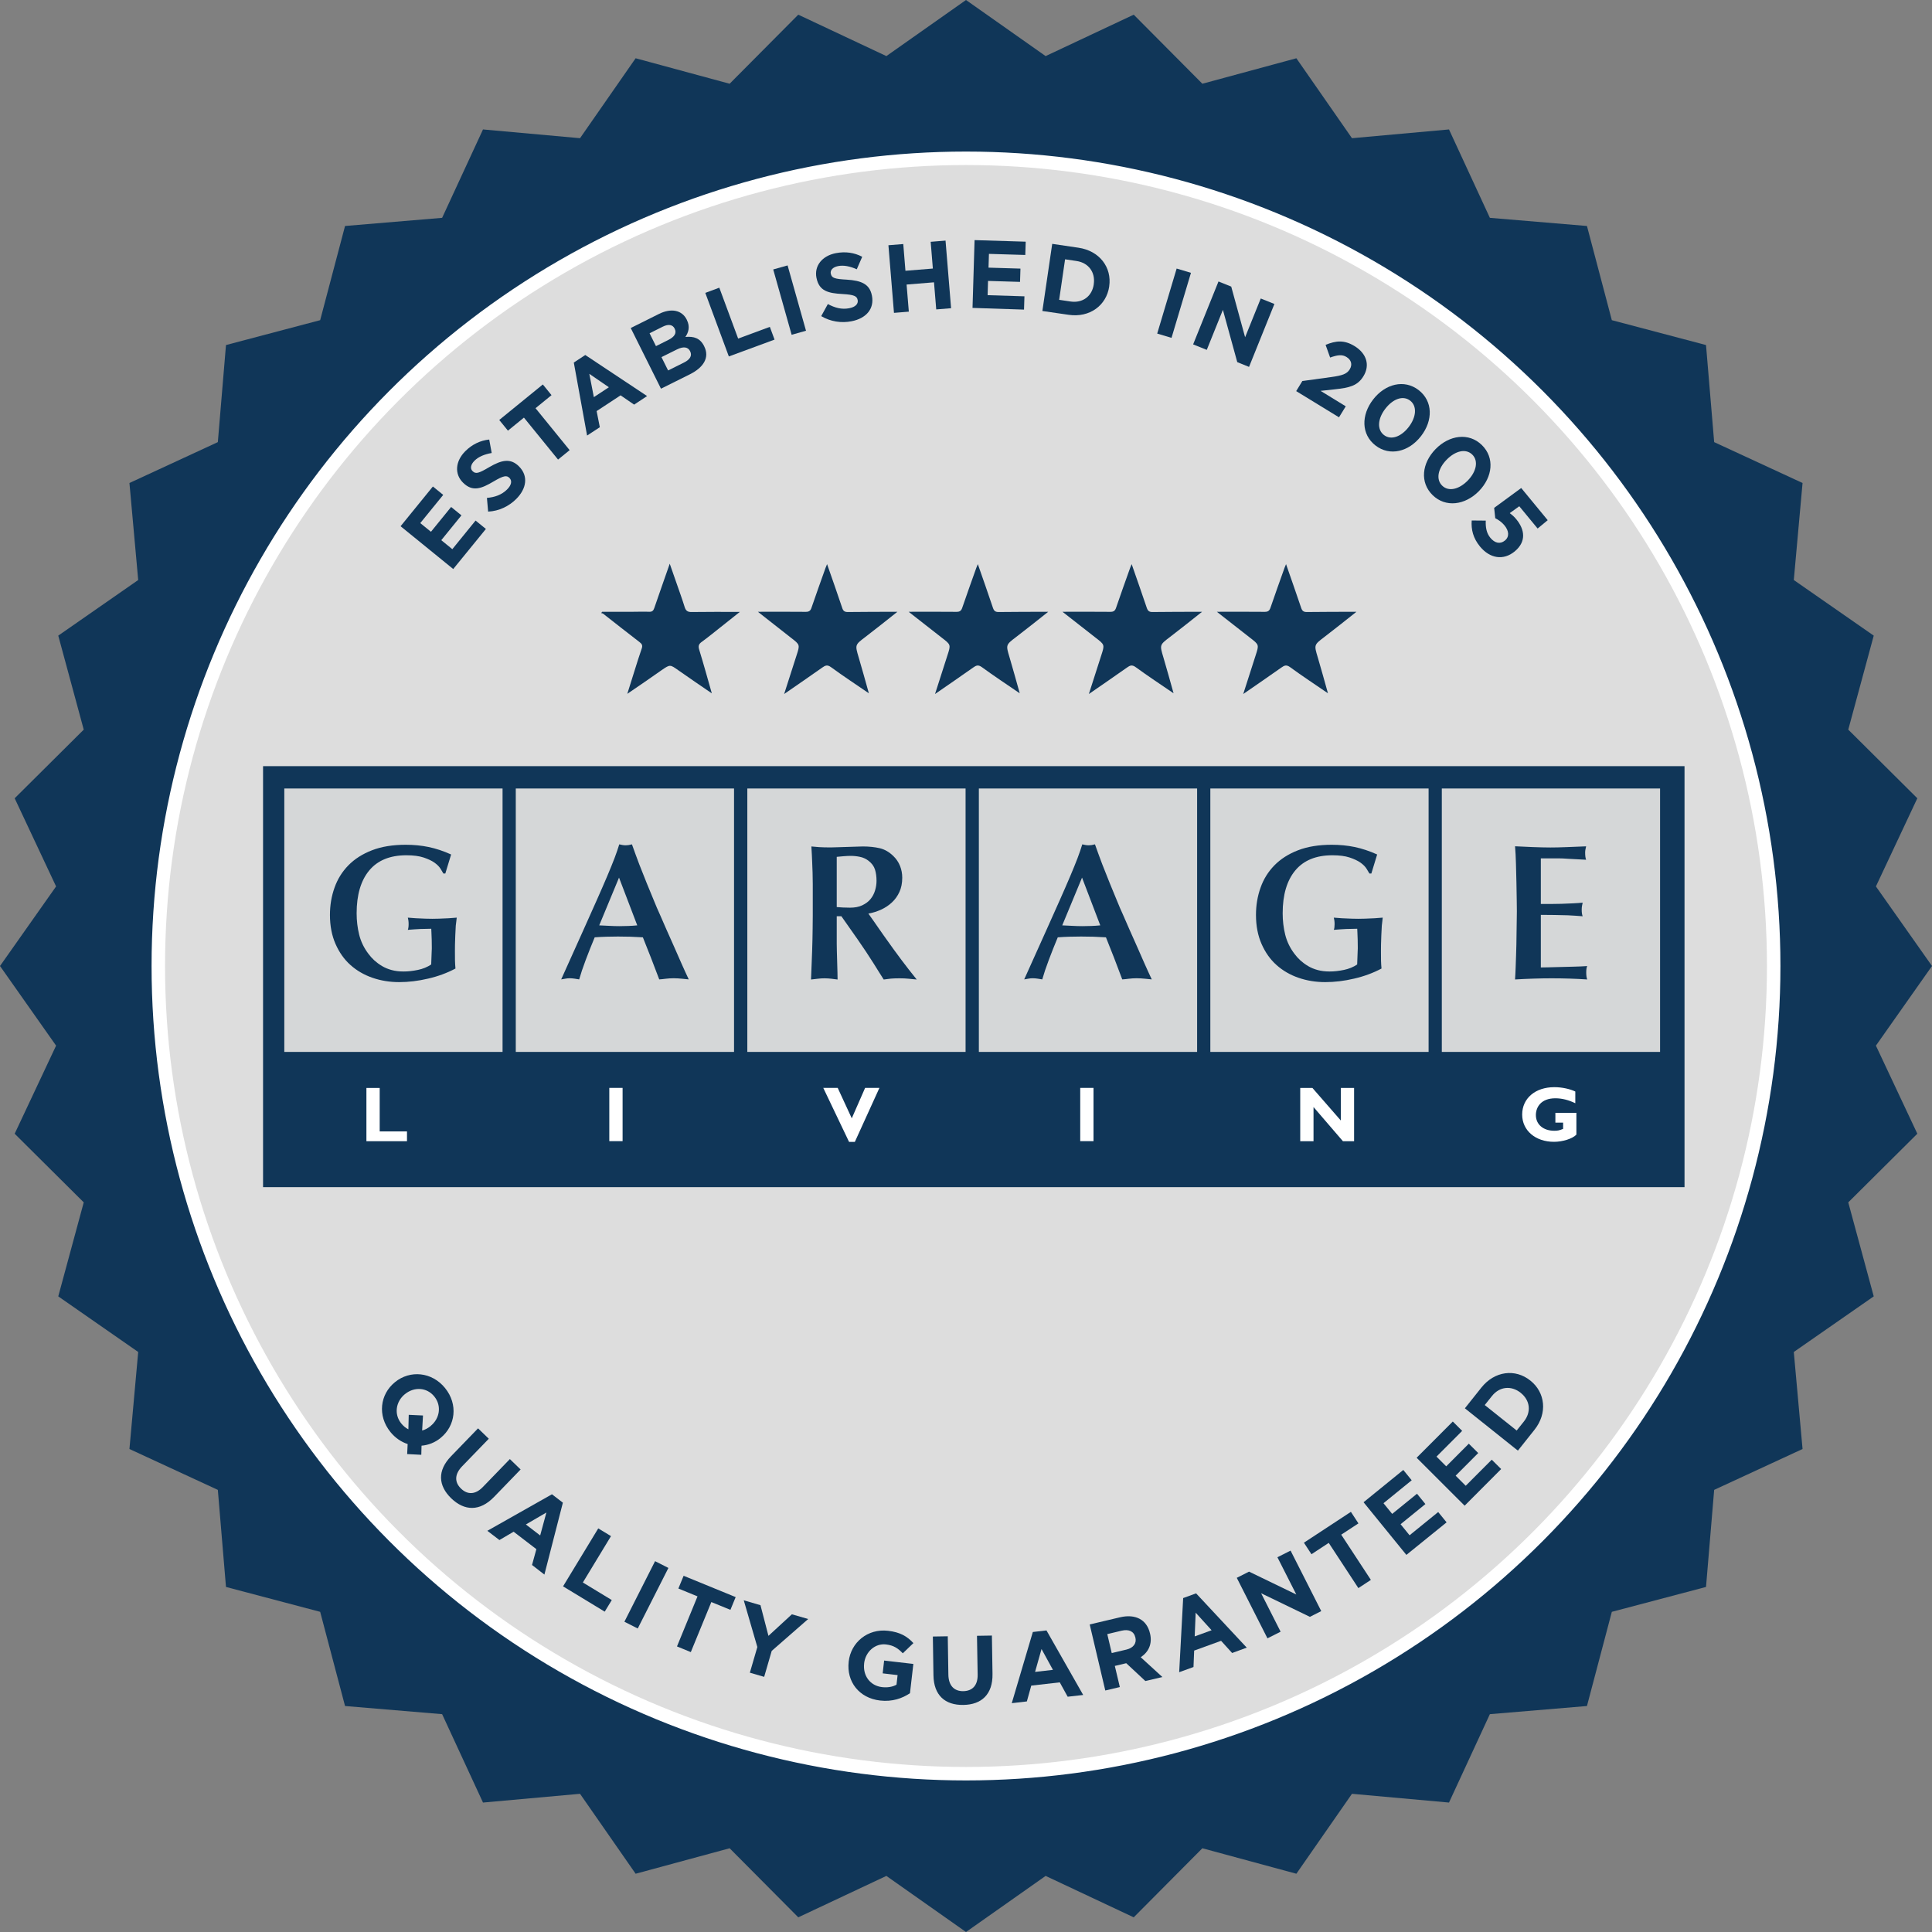 <?xml version="1.0" encoding="utf-8"?>
<!-- Generator: Adobe Illustrator 16.0.4, SVG Export Plug-In . SVG Version: 6.00 Build 0)  -->
<!DOCTYPE svg PUBLIC "-//W3C//DTD SVG 1.1//EN" "http://www.w3.org/Graphics/SVG/1.1/DTD/svg11.dtd">
<svg version="1.1" id="Layer_1" xmlns="http://www.w3.org/2000/svg" xmlns:xlink="http://www.w3.org/1999/xlink" x="0px" y="0px"
	 width="320px" height="320px" viewBox="0 0 320 320" enable-background="new 0 0 320 320" xml:space="preserve">
<rect x="0" y="0" width="320" height="320" fill="#808080" stroke="none"/>
<polygon fill="#103658" points="160,0 173.19,9.29 187.78,2.43 199.15,13.87 214.72,9.65 223.93,22.89 240,21.44 246.77,36.08 
	262.85,37.43 266.97,53.03 282.57,57.15 283.92,73.23 298.56,80 297.11,96.07 310.35,105.28 306.13,120.85 317.57,132.22 
	310.71,146.82 320,160 310.71,173.19 317.57,187.78 306.13,199.15 310.35,214.72 297.11,223.93 298.56,240 283.92,246.77 
	282.57,262.85 266.97,266.97 262.85,282.57 246.77,283.92 240,298.56 223.93,297.11 214.72,310.35 199.15,306.13 187.78,317.57 
	173.19,310.71 160,320 146.81,310.71 132.22,317.57 120.85,306.13 105.28,310.35 96.07,297.11 80,298.56 73.23,283.92 57.15,282.57 
	53.03,266.97 37.43,262.85 36.08,246.77 21.44,240 22.89,223.93 9.65,214.72 13.87,199.15 2.43,187.78 9.29,173.19 0,160 
	9.29,146.82 2.43,132.22 13.87,120.85 9.65,105.28 22.89,96.07 21.44,80 36.08,73.23 37.43,57.15 53.03,53.03 57.15,37.43 
	73.23,36.08 80,21.44 96.07,22.89 105.28,9.65 120.85,13.87 132.22,2.43 146.81,9.29 "/>
<circle fill="#DDDDDD" stroke="#FFFFFF" stroke-width="2.231" stroke-miterlimit="10" cx="160" cy="160" r="133.78"/>
<g>
	<rect x="43.57" y="126.9" fill="#103658" width="235.44" height="69.73"/>
	<rect x="47.09" y="130.6" fill="#D5D7D8" width="36.15" height="43.63"/>
	<rect x="85.43" y="130.6" fill="#D5D7D8" width="36.15" height="43.63"/>
	<rect x="123.78" y="130.6" fill="#D5D7D8" width="36.15" height="43.63"/>
	<rect x="162.13" y="130.6" fill="#D5D7D8" width="36.15" height="43.63"/>
	<rect x="200.47" y="130.6" fill="#D5D7D8" width="36.15" height="43.63"/>
	<rect x="238.81" y="130.6" fill="#D5D7D8" width="36.15" height="43.63"/>
	<polygon fill="#FFFFFF" points="67.41,189.02 60.69,189.02 60.69,180.2 62.89,180.2 62.89,187.4 67.41,187.4 	"/>
	<rect x="100.92" y="180.19" fill="#FFFFFF" width="2.2" height="8.82"/>
	<polygon fill="#FFFFFF" points="141.59,189.13 140.63,189.13 136.36,180.19 138.75,180.19 141.08,185.23 143.29,180.19 
		145.66,180.19 	"/>
	<rect x="178.92" y="180.19" fill="#FFFFFF" width="2.2" height="8.82"/>
	<polygon fill="#FFFFFF" points="224.28,189.02 222.43,189.02 217.56,183.36 217.56,189.02 215.36,189.02 215.36,180.2 
		217.38,180.2 222.08,185.59 222.08,180.2 224.28,180.2 	"/>
	<path fill="#FFFFFF" d="M260.92,182.73c-1.12-0.54-2.21-0.82-3.3-0.82c-2.39,0-3.23,1.48-3.23,2.78c0,1.56,1.23,2.6,3.05,2.6
		c0.54,0,0.82-0.05,1.46-0.31v-1.04h-1.28v-1.62h3.48v3.61c-0.66,0.69-2.29,1.19-3.71,1.19c-3.08,0-5.27-1.88-5.27-4.51
		c0-2.69,2.17-4.54,5.32-4.54c1.32,0,2.6,0.3,3.48,0.72V182.73z"/>
	<path fill="#103658" d="M107.83,158.66l-1.35-3.41c-0.69-0.04-1.37-0.07-2.06-0.1c-0.69-0.02-1.37-0.03-2.06-0.03
		c-0.64,0-1.29,0.01-1.93,0.03c-0.64,0.02-1.29,0.05-1.93,0.1c-0.52,1.24-1.01,2.49-1.48,3.73c-0.47,1.24-0.83,2.32-1.09,3.24
		c-0.21-0.04-0.46-0.08-0.74-0.12c-0.28-0.04-0.55-0.07-0.8-0.07c-0.28,0-0.53,0.02-0.75,0.07c-0.23,0.04-0.46,0.08-0.69,0.12
		l3.73-8.29c0.81-1.82,1.54-3.46,2.19-4.9c0.64-1.45,1.21-2.74,1.69-3.88c0.48-1.13,0.89-2.14,1.22-3c0.33-0.87,0.59-1.64,0.79-2.3
		c0.17,0.04,0.34,0.08,0.52,0.11c0.17,0.03,0.35,0.05,0.55,0.05c0.3,0,0.64-0.05,1.03-0.16c0.38,1.09,0.79,2.18,1.2,3.28
		c0.42,1.09,0.84,2.14,1.25,3.15c0.42,1.01,0.81,1.96,1.17,2.84c0.36,0.89,0.69,1.67,1,2.33c0.3,0.71,0.65,1.52,1.06,2.43
		c0.41,0.91,0.83,1.85,1.26,2.83c0.43,0.98,0.85,1.95,1.28,2.91c0.43,0.96,0.82,1.83,1.19,2.6c-0.24-0.02-0.6-0.06-1.09-0.11
		c-0.49-0.05-0.96-0.08-1.42-0.08c-0.45,0-0.88,0.03-1.3,0.08c-0.42,0.06-0.78,0.09-1.08,0.11L107.83,158.66z M102.53,145.36
		l-3.28,7.91c0.56,0.02,1.12,0.05,1.67,0.08c0.55,0.03,1.11,0.05,1.67,0.05c0.49,0,0.99-0.01,1.48-0.03
		c0.49-0.02,0.99-0.05,1.48-0.1L102.53,145.36z"/>
	<path fill="#103658" d="M144.73,152.59c0.24,0.34,0.52,0.74,0.84,1.21c0.32,0.46,0.6,0.86,0.84,1.2c0.64,0.9,1.19,1.66,1.64,2.29
		c0.45,0.62,0.87,1.19,1.27,1.72c0.4,0.53,0.79,1.03,1.17,1.53c0.39,0.5,0.84,1.06,1.35,1.7c-0.45-0.04-0.9-0.08-1.33-0.13
		s-0.95-0.07-1.53-0.07c-0.62,0-1.09,0.02-1.42,0.05c-0.32,0.03-0.72,0.08-1.19,0.15c-0.24-0.37-0.51-0.81-0.84-1.33
		c-0.32-0.52-0.6-0.97-0.83-1.33c-0.81-1.29-1.69-2.61-2.63-3.96c-0.94-1.35-1.84-2.64-2.71-3.86h-0.77v4.56
		c0,0.24,0,0.64,0.02,1.21c0.01,0.57,0.03,1.16,0.05,1.78c0.02,0.62,0.04,1.21,0.05,1.77c0.01,0.56,0.02,0.94,0.02,1.16
		c-0.32-0.04-0.67-0.08-1.02-0.13c-0.36-0.04-0.74-0.07-1.15-0.07c-0.37,0-0.74,0.02-1.12,0.07c-0.38,0.04-0.75,0.09-1.11,0.13
		c0.04-1.05,0.08-1.96,0.11-2.75c0.03-0.78,0.06-1.49,0.08-2.12c0.02-0.63,0.04-1.23,0.05-1.8c0.01-0.57,0.02-1.17,0.03-1.8
		c0.01-0.63,0.02-1.33,0.02-2.09v-2.68v-2.57c0-0.66-0.01-1.29-0.03-1.86c-0.02-0.58-0.04-1.19-0.07-1.85s-0.06-1.5-0.13-2.52
		c0.37,0.04,0.79,0.08,1.27,0.11c0.48,0.03,1.13,0.05,1.94,0.05c0.21,0,0.58-0.01,1.08-0.03c0.5-0.02,1.04-0.04,1.61-0.05
		s1.1-0.03,1.59-0.05c0.49-0.02,0.83-0.03,1.03-0.03c1.05,0,1.98,0.1,2.8,0.29c0.81,0.19,1.56,0.62,2.25,1.29
		c0.49,0.47,0.86,1.02,1.11,1.64c0.25,0.62,0.37,1.28,0.37,1.96c0,0.9-0.16,1.69-0.47,2.36c-0.31,0.67-0.72,1.25-1.24,1.73
		c-0.51,0.48-1.11,0.88-1.79,1.19c-0.67,0.31-1.38,0.53-2.11,0.66L144.73,152.59z M138.59,150.24c0.3,0.02,0.63,0.04,1.01,0.07
		c0.37,0.02,0.77,0.03,1.2,0.03c0.79,0,1.47-0.13,2.03-0.4c0.56-0.27,1.02-0.61,1.36-1.03c0.34-0.42,0.59-0.89,0.75-1.43
		c0.16-0.53,0.24-1.06,0.24-1.58c0-0.69-0.08-1.31-0.25-1.86c-0.17-0.56-0.53-1.05-1.09-1.48c-0.43-0.32-0.89-0.54-1.41-0.64
		c-0.51-0.11-1.04-0.16-1.57-0.16c-0.3,0-0.69,0.02-1.18,0.06c-0.49,0.04-0.85,0.08-1.09,0.1V150.24z"/>
	<path fill="#103658" d="M184.53,158.66l-1.35-3.41c-0.69-0.04-1.37-0.07-2.06-0.1c-0.69-0.02-1.37-0.03-2.06-0.03
		c-0.64,0-1.29,0.01-1.93,0.03c-0.64,0.02-1.29,0.05-1.93,0.1c-0.52,1.24-1.01,2.49-1.48,3.73c-0.47,1.24-0.83,2.32-1.09,3.24
		c-0.22-0.04-0.46-0.08-0.74-0.12c-0.28-0.04-0.55-0.07-0.81-0.07c-0.28,0-0.53,0.02-0.75,0.07c-0.22,0.04-0.46,0.08-0.69,0.12
		l3.73-8.29c0.81-1.82,1.54-3.46,2.19-4.9c0.64-1.45,1.21-2.74,1.69-3.88c0.48-1.13,0.89-2.14,1.22-3c0.33-0.87,0.59-1.64,0.79-2.3
		c0.17,0.04,0.34,0.08,0.52,0.11c0.17,0.03,0.35,0.05,0.55,0.05c0.3,0,0.64-0.05,1.03-0.16c0.38,1.09,0.79,2.18,1.2,3.28
		c0.42,1.09,0.84,2.14,1.25,3.15s0.81,1.96,1.17,2.84c0.36,0.89,0.69,1.67,1,2.33c0.3,0.71,0.65,1.52,1.06,2.43
		c0.41,0.91,0.83,1.85,1.26,2.83c0.43,0.98,0.85,1.95,1.28,2.91c0.43,0.96,0.82,1.83,1.19,2.6c-0.24-0.02-0.6-0.06-1.09-0.11
		c-0.5-0.05-0.97-0.08-1.42-0.08c-0.45,0-0.88,0.03-1.3,0.08c-0.42,0.06-0.78,0.09-1.08,0.11L184.53,158.66z M179.22,145.36
		l-3.28,7.91c0.56,0.02,1.11,0.05,1.67,0.08c0.56,0.03,1.11,0.05,1.67,0.05c0.49,0,0.99-0.01,1.48-0.03
		c0.49-0.02,0.99-0.05,1.48-0.1L179.22,145.36z"/>
	<path fill="#103658" d="M255.19,149.73h1.53c0.61,0,1.25-0.01,1.91-0.03c0.66-0.02,1.31-0.05,1.93-0.08
		c0.62-0.03,1.15-0.07,1.58-0.11c-0.04,0.17-0.08,0.35-0.11,0.53c-0.03,0.18-0.05,0.39-0.05,0.63c0,0.47,0.05,0.83,0.16,1.09
		c-0.43-0.04-0.85-0.07-1.25-0.09c-0.41-0.02-0.81-0.04-1.22-0.07c-0.75-0.02-1.5-0.04-2.23-0.05c-0.74-0.01-1.48-0.02-2.23-0.02
		v8.71c0.21,0,0.61-0.01,1.17-0.02c0.57-0.01,1.22-0.03,1.96-0.05c0.74-0.02,1.51-0.04,2.31-0.06c0.81-0.02,1.55-0.05,2.24-0.1
		c-0.11,0.24-0.16,0.59-0.16,1.06c0,0.47,0.05,0.86,0.16,1.16c-1.93-0.13-3.9-0.19-5.91-0.19c-1.96,0-3.97,0.07-6.04,0.19
		c0.04-0.68,0.08-1.35,0.1-2.01s0.04-1.32,0.07-2.01c0.02-0.47,0.04-1.04,0.05-1.72c0.01-0.68,0.02-1.36,0.03-2.06
		c0.01-0.7,0.02-1.36,0.03-1.99c0.01-0.63,0.02-1.13,0.02-1.5c0-0.34-0.01-0.94-0.02-1.8c-0.01-0.86-0.03-1.82-0.05-2.88
		c-0.02-1.06-0.05-2.14-0.08-3.23c-0.03-1.09-0.08-2.05-0.15-2.86c0.39,0.02,0.83,0.05,1.33,0.06c0.5,0.02,1.01,0.04,1.54,0.07
		c0.53,0.02,1.05,0.04,1.57,0.05c0.52,0.01,0.99,0.02,1.42,0.02c0.75,0,1.63-0.02,2.65-0.06c1.02-0.04,2.11-0.08,3.26-0.13
		c-0.04,0.19-0.08,0.37-0.11,0.52c-0.03,0.15-0.05,0.32-0.05,0.51c0,0.51,0.05,0.91,0.16,1.19l-3.02-0.16
		c-0.3-0.02-0.56-0.04-0.79-0.05c-0.23-0.01-0.49-0.02-0.79-0.02h-1.13h-1.77V149.73z"/>
	<path fill="#103658" d="M229.02,151.99C229.02,151.99,229.02,151.98,229.02,151.99c0-0.01-0.01,0-0.01,0
		c-0.36,0.04-0.79,0.07-1.31,0.1c-0.52,0.03-1.06,0.05-1.62,0.07c-0.38,0.01-0.75,0.01-1.11,0.02c-0.36,0-0.72-0.01-1.11-0.02
		c-0.56-0.02-1.1-0.04-1.62-0.07c-0.52-0.03-0.96-0.06-1.32-0.1c0.04,0.14,0.07,0.29,0.09,0.45c0.03,0.15,0.04,0.45,0.04,0.65
		c0,0.4-0.04,0.7-0.13,0.92c0.36-0.04,0.71-0.06,1.05-0.08c0.34-0.02,0.68-0.04,1.02-0.06c0.61-0.02,1.21-0.03,1.81-0.04l0.01,0.2
		c0.01,0.15,0.02,0.29,0.02,0.44c0.04,0.78,0.06,1.57,0.06,2.36v0.32c0,0.11,0,0.26-0.02,0.45c-0.01,0.19-0.02,0.46-0.03,0.8
		c-0.01,0.34-0.03,0.79-0.05,1.35c-0.64,0.43-1.38,0.73-2.2,0.9c-0.82,0.17-1.61,0.26-2.36,0.26c-0.73,0-1.39-0.08-1.98-0.24
		c-0.59-0.16-1.12-0.38-1.59-0.66c-0.47-0.28-0.89-0.59-1.27-0.93c-0.38-0.35-0.7-0.71-0.98-1.09c-0.75-0.98-1.26-2.05-1.54-3.18
		c-0.28-1.13-0.42-2.31-0.42-3.54c0-3.06,0.7-5.43,2.09-7.1c1.39-1.67,3.44-2.51,6.14-2.51c1.16,0,2.11,0.12,2.86,0.37
		c0.75,0.25,1.35,0.53,1.8,0.85c0.45,0.32,0.78,0.65,1,1c0.21,0.34,0.37,0.61,0.48,0.8h0.32l0.96-3.15
		c-1.28-0.58-2.53-0.99-3.73-1.24c-1.2-0.25-2.46-0.37-3.79-0.37c-2.14,0-4,0.3-5.58,0.91c-1.58,0.61-2.88,1.44-3.91,2.49
		c-1.03,1.05-1.8,2.28-2.3,3.7c-0.51,1.42-0.76,2.92-0.76,4.53c0,1.8,0.31,3.4,0.92,4.79c0.61,1.39,1.43,2.56,2.47,3.49
		c1.04,0.93,2.26,1.64,3.65,2.12c1.39,0.48,2.87,0.72,4.43,0.72c1.54,0,3.14-0.19,4.79-0.58c1.65-0.38,3.16-0.94,4.53-1.67
		c-0.04-0.45-0.07-0.89-0.08-1.33c-0.01-0.44-0.01-0.97-0.01-1.59c0-0.21,0-0.56,0.01-1.05c0.01-0.48,0.03-0.99,0.05-1.54
		c0.02-0.55,0.05-1.08,0.08-1.59C228.94,152.82,228.98,152.3,229.02,151.99C229.02,152,229.02,151.99,229.02,151.99z"/>
	<path fill="#103658" d="M75.65,151.99C75.65,151.99,75.65,151.98,75.65,151.99c0-0.01-0.01,0-0.01,0c-0.36,0.04-0.79,0.07-1.31,0.1
		c-0.52,0.03-1.06,0.05-1.62,0.07c-0.38,0.01-0.74,0.01-1.11,0.02c-0.36,0-0.72-0.01-1.11-0.02c-0.56-0.02-1.1-0.04-1.62-0.07
		c-0.52-0.03-0.96-0.06-1.32-0.1c0.03,0.14,0.07,0.29,0.09,0.45c0.03,0.15,0.04,0.45,0.04,0.65c0,0.4-0.05,0.7-0.13,0.92
		c0.36-0.04,0.71-0.06,1.05-0.08c0.34-0.02,0.68-0.04,1.02-0.06c0.61-0.02,1.21-0.03,1.81-0.04l0.01,0.2
		c0.01,0.15,0.02,0.29,0.02,0.44c0.04,0.78,0.06,1.57,0.06,2.36v0.32c0,0.11,0,0.26-0.02,0.45c-0.01,0.19-0.02,0.46-0.03,0.8
		c-0.01,0.34-0.03,0.79-0.05,1.35c-0.65,0.43-1.38,0.73-2.21,0.9c-0.82,0.17-1.61,0.26-2.36,0.26c-0.73,0-1.39-0.08-1.98-0.24
		c-0.59-0.16-1.12-0.38-1.59-0.66c-0.47-0.28-0.89-0.59-1.27-0.93c-0.38-0.35-0.7-0.71-0.98-1.09c-0.75-0.98-1.26-2.05-1.54-3.18
		c-0.28-1.13-0.42-2.31-0.42-3.54c0-3.06,0.7-5.43,2.09-7.1c1.39-1.67,3.44-2.51,6.14-2.51c1.16,0,2.11,0.12,2.86,0.37
		c0.75,0.25,1.35,0.53,1.8,0.85c0.45,0.32,0.78,0.65,1,1c0.21,0.34,0.37,0.61,0.48,0.8h0.32l0.96-3.15
		c-1.28-0.58-2.53-0.99-3.73-1.24c-1.2-0.25-2.46-0.37-3.79-0.37c-2.14,0-4,0.3-5.58,0.91c-1.58,0.61-2.88,1.44-3.91,2.49
		c-1.03,1.05-1.8,2.28-2.3,3.7c-0.51,1.42-0.76,2.92-0.76,4.53c0,1.8,0.31,3.4,0.92,4.79c0.61,1.39,1.43,2.56,2.47,3.49
		c1.04,0.93,2.26,1.64,3.65,2.12c1.39,0.48,2.87,0.72,4.43,0.72c1.54,0,3.14-0.19,4.79-0.58c1.65-0.38,3.16-0.94,4.53-1.67
		c-0.04-0.45-0.07-0.89-0.08-1.33c-0.01-0.44-0.01-0.97-0.01-1.59c0-0.21,0-0.56,0.01-1.05c0.01-0.48,0.03-0.99,0.05-1.54
		c0.02-0.55,0.05-1.08,0.08-1.59C75.57,152.82,75.6,152.3,75.65,151.99C75.65,152,75.65,151.99,75.65,151.99z"/>
</g>
<g>
	<path fill="#103658" d="M67.44,240.84l0.08-1.66c-1.07-0.35-2.06-1.02-2.85-1.99c-2.18-2.7-1.74-6.25,0.75-8.26l0.02-0.02
		c2.48-2.01,6.1-1.7,8.28,1c2.18,2.69,1.74,6.25-0.75,8.26l-0.02,0.02c-0.91,0.74-2.01,1.17-3.13,1.26l-0.04,1.51L67.44,240.84z
		 M71.33,236.18c1.5-1.21,1.86-3.32,0.61-4.87c-1.25-1.55-3.34-1.63-4.84-0.42l-0.03,0.02c-1.5,1.21-1.86,3.32-0.6,4.87
		c0.34,0.42,0.74,0.74,1.17,0.96l0.06-2.4l2.36,0.11l-0.14,2.49c0.49-0.13,0.95-0.38,1.39-0.73L71.33,236.18z"/>
	<path fill="#103658" d="M74.74,248.17c-2.17-2.1-2.33-4.6-0.03-6.97l4.47-4.62l1.78,1.72l-4.42,4.57
		c-1.27,1.32-1.27,2.63-0.19,3.68c1.08,1.05,2.38,1.03,3.62-0.25l4.48-4.63l1.78,1.72l-4.41,4.56
		C79.45,250.39,76.91,250.26,74.74,248.17z"/>
	<path fill="#103658" d="M88.12,259.21l0.72-2.62l-3.77-2.89l-2.35,1.38l-2-1.53l10.7-6.05l1.81,1.39l-3.06,11.91L88.12,259.21z
		 M90.5,250.52l-3.4,1.98l2.37,1.82L90.5,250.52z"/>
	<path fill="#103658" d="M93.26,262.75l5.83-9.6l2.11,1.28l-4.66,7.68l4.79,2.91l-1.17,1.92L93.26,262.75z"/>
	<path fill="#103658" d="M103.42,268.61l5.08-10.03l2.21,1.12l-5.08,10.03L103.42,268.61z"/>
	<path fill="#103658" d="M117.82,265.35l-3.4,8.29l-2.29-0.94l3.4-8.29l-3.17-1.3l0.87-2.11l8.62,3.53l-0.87,2.11L117.82,265.35z"/>
	<path fill="#103658" d="M127.82,273.44l-1.25,4.3l-2.37-0.69l1.24-4.25l-2.25-7.74l2.77,0.81l1.32,5.08l3.88-3.57l2.7,0.78
		L127.82,273.44z"/>
	<path fill="#103658" d="M145.77,281.66c-3.47-0.4-5.58-3.12-5.2-6.42l0-0.03c0.36-3.17,3.13-5.49,6.51-5.1
		c2.01,0.23,3.16,0.91,4.21,2.04l-1.76,1.69c-0.78-0.82-1.5-1.32-2.79-1.47c-1.79-0.21-3.39,1.21-3.61,3.11l0,0.03
		c-0.24,2.04,0.99,3.7,2.97,3.93c0.89,0.1,1.72-0.03,2.39-0.4l0.18-1.59l-2.47-0.29l0.24-2.12l4.84,0.56l-0.56,4.85
		C149.48,281.28,147.81,281.9,145.77,281.66z"/>
	<path fill="#103658" d="M159.55,282.39c-3.02,0.05-4.89-1.6-4.94-4.91l-0.1-6.42l2.47-0.04l0.1,6.35c0.03,1.83,0.96,2.76,2.47,2.74
		c1.51-0.03,2.41-0.95,2.38-2.74l-0.11-6.43l2.47-0.04l0.1,6.34C164.45,280.65,162.57,282.35,159.55,282.39z"/>
	<path fill="#103658" d="M176.84,281.03l-1.31-2.38l-4.72,0.54l-0.73,2.62l-2.5,0.29l3.49-11.79l2.26-0.26l6.08,10.69L176.84,281.03
		z M172.51,273.13l-1.07,3.79l2.96-0.34L172.51,273.13z"/>
	<path fill="#103658" d="M189.71,278.43l-3.17-2.95l-1.89,0.45l0.83,3.5l-2.41,0.57l-2.58-10.94l5-1.18
		c2.58-0.61,4.45,0.38,4.98,2.64l0.01,0.03c0.42,1.76-0.27,3.1-1.54,3.94l3.59,3.28L189.71,278.43z M188.05,271.21
		c-0.24-1.03-1.09-1.39-2.26-1.12l-2.39,0.57l0.74,3.14l2.44-0.58c1.17-0.28,1.7-1.06,1.48-1.98L188.05,271.21z"/>
	<path fill="#103658" d="M204.08,273.79l-1.83-2.02l-4.46,1.62l-0.11,2.72l-2.37,0.86l0.66-12.28l2.14-0.78l8.39,8.99L204.08,273.79
		z M198.04,267.11l-0.16,3.93l2.8-1.02L198.04,267.11z"/>
	<path fill="#103658" d="M216.96,267.8l-8.08-3.91l3.23,6.37l-2.18,1.1l-5.08-10.02l2.03-1.03l7.83,3.79l-3.13-6.17l2.18-1.1
		l5.08,10.02L216.96,267.8z"/>
	<path fill="#103658" d="M222.15,254.19l4.91,7.49l-2.07,1.36l-4.91-7.49l-2.86,1.88l-1.25-1.91l7.78-5.11l1.25,1.91L222.15,254.19z
		"/>
	<path fill="#103658" d="M232.94,257.54l-7.09-8.72l6.58-5.35l1.39,1.71l-4.67,3.8l1.44,1.77l4.11-3.34l1.39,1.71l-4.11,3.34
		l1.49,1.83l4.74-3.85l1.39,1.71L232.94,257.54z"/>
	<path fill="#103658" d="M242.59,249.39l-7.95-7.94l5.99-6l1.55,1.55l-4.25,4.26l1.61,1.61l3.74-3.75l1.56,1.55l-3.74,3.75
		l1.67,1.67l4.31-4.32l1.56,1.55L242.59,249.39z"/>
	<path fill="#103658" d="M254.14,236.84l-2.73,3.43l-8.78-7.01l2.73-3.43c2.2-2.76,5.62-3.16,8.09-1.18l0.03,0.02
		C255.95,230.64,256.35,234.08,254.14,236.84z M251.87,230.69c-1.56-1.24-3.5-1.05-4.76,0.54l-1.19,1.49l5.29,4.22l1.19-1.49
		c1.26-1.58,1.04-3.5-0.51-4.74L251.87,230.69z"/>
</g>
<g>
	<path fill="#103658" d="M75.07,94.25l-8.72-7.09l5.35-6.58l1.71,1.39l-3.8,4.67l1.77,1.44l3.34-4.11l1.71,1.39l-3.34,4.11
		l1.83,1.49l3.85-4.74l1.71,1.39L75.07,94.25z"/>
	<path fill="#103658" d="M85.5,82.65c-1.21,1.2-2.84,2-4.65,2.09l-0.2-2.27c1.31-0.12,2.43-0.5,3.34-1.4
		c0.72-0.71,0.87-1.43,0.4-1.9l-0.02-0.02c-0.44-0.44-0.94-0.4-2.61,0.59c-2.01,1.19-3.49,1.78-5.07,0.2l-0.02-0.02
		c-1.44-1.44-1.23-3.56,0.39-5.18c1.16-1.16,2.51-1.78,3.97-1.94l0.41,2.23c-1.19,0.21-2.18,0.61-2.85,1.28
		c-0.67,0.67-0.72,1.33-0.33,1.71l0.02,0.02c0.52,0.52,1.03,0.35,2.76-0.67c2.04-1.19,3.52-1.52,4.91-0.13l0.02,0.02
		C87.54,78.84,87.22,80.93,85.5,82.65z"/>
	<path fill="#103658" d="M88.7,67.61l5.65,6.95l-1.92,1.56l-5.65-6.95l-2.65,2.16l-1.44-1.77l7.22-5.88l1.44,1.77L88.7,67.61z"/>
	<path fill="#103658" d="M105.03,67.02l-2.24-1.54l-3.97,2.61l0.53,2.67l-2.11,1.38l-2.2-12.09l1.9-1.25l10.24,6.8L105.03,67.02z
		 M97.61,61.92l0.75,3.86l2.49-1.64L97.61,61.92z"/>
	<path fill="#103658" d="M114.26,62l-4.78,2.38l-5.01-10.05l4.67-2.33c2.05-1.02,3.83-0.63,4.61,0.95l0.01,0.03
		c0.57,1.13,0.28,2.07-0.24,2.83c1.39-0.13,2.44,0.18,3.11,1.53l0.01,0.03C117.57,59.21,116.53,60.87,114.26,62z M111.74,54.42
		c-0.33-0.66-1.03-0.78-1.97-0.31l-2.18,1.09l1.06,2.13l2.04-1.02c0.98-0.49,1.44-1.11,1.06-1.86L111.74,54.42z M114.3,58.16
		c-0.34-0.67-1.05-0.84-2.18-0.28l-2.56,1.27l1.1,2.21l2.63-1.31c0.98-0.49,1.39-1.12,1.02-1.87L114.3,58.16z"/>
	<path fill="#103658" d="M120.72,59.04l-3.9-10.53l2.32-0.86l3.12,8.43l5.25-1.94l0.78,2.11L120.72,59.04z"/>
	<path fill="#103658" d="M131.12,55.45l-3.05-10.82l2.38-0.67l3.05,10.82L131.12,55.45z"/>
	<path fill="#103658" d="M141.04,53.21c-1.67,0.33-3.47,0.07-5.02-0.85l1.1-2c1.15,0.62,2.29,0.94,3.55,0.69
		c0.99-0.19,1.51-0.7,1.39-1.35l-0.01-0.03c-0.12-0.61-0.56-0.86-2.5-0.97c-2.33-0.13-3.88-0.47-4.31-2.66l-0.01-0.03
		c-0.39-2,0.96-3.64,3.21-4.08c1.61-0.31,3.08-0.08,4.37,0.6l-0.9,2.07c-1.11-0.49-2.15-0.71-3.08-0.53
		c-0.93,0.18-1.33,0.7-1.23,1.24l0.01,0.03c0.14,0.72,0.66,0.87,2.66,0.98c2.35,0.15,3.77,0.7,4.14,2.62l0.01,0.03
		C144.85,51.19,143.42,52.75,141.04,53.21z"/>
	<path fill="#103658" d="M155.07,51.25l-0.37-4.49l-4.54,0.37l0.37,4.49l-2.46,0.2l-0.92-11.2l2.46-0.2l0.36,4.43l4.54-0.37
		l-0.36-4.43l2.46-0.2l0.92,11.2L155.07,51.25z"/>
	<path fill="#103658" d="M161.08,51l0.34-11.23l8.47,0.26l-0.07,2.2l-6.02-0.18l-0.07,2.28l5.29,0.16l-0.07,2.2l-5.3-0.16
		l-0.07,2.36l6.1,0.19l-0.07,2.2L161.08,51z"/>
	<path fill="#103658" d="M176.99,52.14l-4.34-0.63l1.63-11.12l4.34,0.64c3.5,0.51,5.56,3.26,5.1,6.39l0,0.03
		C183.26,50.58,180.49,52.66,176.99,52.14z M181.16,47.07c0.29-1.97-0.86-3.55-2.86-3.84l-1.89-0.28l-0.98,6.71l1.89,0.28
		c2,0.29,3.55-0.86,3.84-2.83L181.16,47.07z"/>
	<path fill="#103658" d="M191.67,55.25l3.22-10.77l2.37,0.71l-3.22,10.77L191.67,55.25z"/>
	<path fill="#103658" d="M204.93,59.98l-2.38-8.66l-2.67,6.63l-2.26-0.91l4.2-10.42l2.11,0.85l2.3,8.39l2.59-6.42l2.26,0.91
		l-4.2,10.42L204.93,59.98z"/>
	<path fill="#103658" d="M220.31,59.22l-0.75-2.1c1.73-0.71,3.08-0.84,4.79,0.2c2.04,1.25,2.58,3.2,1.48,4.99
		c-0.98,1.6-2.3,1.91-4.8,2.18l-2.3,0.25l4.17,2.56l-1.12,1.82l-7.09-4.34l1.02-1.67l4.79-0.66c1.79-0.25,2.58-0.49,3.06-1.28
		c0.49-0.81,0.23-1.57-0.52-2.03C222.32,58.68,221.56,58.78,220.31,59.22z"/>
	<path fill="#103658" d="M227.83,73.79c-2.38-1.84-2.4-5.04-0.39-7.63c2-2.59,5.15-3.38,7.53-1.55c2.38,1.84,2.4,5.04,0.39,7.63
		C233.35,74.83,230.2,75.62,227.83,73.79z M233.57,66.36c-1.18-0.91-2.84-0.31-4.11,1.33c-1.27,1.64-1.42,3.44-0.24,4.36
		c1.18,0.91,2.85,0.3,4.11-1.33C234.58,69.09,234.75,67.27,233.57,66.36z"/>
	<path fill="#103658" d="M237.29,82.01c-2.15-2.1-1.8-5.28,0.49-7.63c2.29-2.34,5.51-2.77,7.66-0.67c2.15,2.1,1.8,5.28-0.48,7.63
		C242.66,83.68,239.44,84.11,237.29,82.01z M243.85,75.29c-1.07-1.04-2.79-0.63-4.24,0.85c-1.45,1.48-1.81,3.26-0.74,4.3
		c1.07,1.04,2.8,0.62,4.24-0.85C244.54,78.12,244.92,76.33,243.85,75.29z"/>
	<path fill="#103658" d="M251.96,80.83l4.39,5.33l-1.67,1.38l-3.04-3.69l-1.58,1.14c0.37,0.28,0.69,0.53,1.09,1.02
		c1.41,1.71,1.69,3.71-0.28,5.33c-1.85,1.52-4.08,1.18-5.73-0.81c-1.14-1.39-1.49-2.81-1.38-4.32l2.33,0.02
		c-0.05,1.15,0.13,2.08,0.76,2.85c0.74,0.89,1.63,1.09,2.41,0.45c0.76-0.62,0.69-1.59-0.08-2.52c-0.45-0.55-1.01-0.92-1.52-1.18
		l-0.18-1.71L251.96,80.83z"/>
</g>
<g>
	<path fill="#103658" d="M103.9,114.92c0.44-1.39,0.82-2.64,1.22-3.89c0.38-1.21,0.75-2.41,1.17-3.61c0.17-0.49,0.06-0.75-0.35-1.06
		c-2.03-1.55-4.03-3.15-6.05-4.72c-0.08-0.06-0.21-0.06-0.31-0.09c0.05-0.07,0.1-0.15,0.15-0.22c1.71,0,3.42,0,5.13,0
		c0.89,0,1.78-0.04,2.66,0c0.5,0.02,0.7-0.18,0.85-0.62c0.82-2.39,1.66-4.77,2.56-7.34c0.43,1.23,0.8,2.29,1.17,3.35
		c0.44,1.27,0.9,2.53,1.3,3.82c0.19,0.61,0.48,0.84,1.14,0.83c2.61-0.04,5.21-0.02,8-0.02c-1.15,0.91-2.18,1.73-3.21,2.55
		c-1.04,0.82-2.06,1.66-3.12,2.43c-0.5,0.36-0.58,0.7-0.4,1.28c0.72,2.35,1.38,4.73,2.09,7.23c-1.91-1.31-3.73-2.54-5.53-3.81
		c-1.39-0.98-1.37-1-2.76-0.05C107.77,112.28,105.91,113.55,103.9,114.92z"/>
	<path fill="#103658" d="M201.55,101.33c2.8,0,5.35-0.02,7.9,0.01c0.55,0.01,0.8-0.16,0.98-0.68c0.75-2.21,1.55-4.41,2.33-6.61
		c0.06-0.17,0.14-0.34,0.25-0.61c0.86,2.49,1.71,4.87,2.51,7.26c0.17,0.49,0.4,0.67,0.92,0.67c2.53-0.03,5.06-0.03,7.59-0.04
		c0.15,0,0.3,0,0.64,0c-1.87,1.48-3.58,2.85-5.32,4.18c-1.72,1.31-1.71,1.29-1.09,3.36c0.57,1.92,1.1,3.86,1.69,5.96
		c-2.19-1.5-4.26-2.86-6.26-4.32c-0.61-0.45-0.96-0.3-1.46,0.06c-2.04,1.44-4.11,2.86-6.31,4.38c0.71-2.23,1.37-4.31,2.05-6.39
		c0.58-1.78,0.58-1.77-0.91-2.92C205.29,104.26,203.51,102.87,201.55,101.33z"/>
	<path fill="#103658" d="M150.5,101.33c2.8,0,5.35-0.02,7.9,0.01c0.55,0.01,0.81-0.16,0.98-0.68c0.75-2.21,1.55-4.41,2.33-6.61
		c0.06-0.17,0.14-0.34,0.25-0.61c0.87,2.49,1.71,4.87,2.51,7.26c0.17,0.49,0.4,0.67,0.92,0.67c2.53-0.03,5.06-0.03,7.59-0.04
		c0.15,0,0.3,0,0.64,0c-1.87,1.48-3.58,2.85-5.32,4.18c-1.72,1.31-1.71,1.29-1.09,3.36c0.57,1.92,1.1,3.86,1.69,5.96
		c-2.19-1.5-4.26-2.86-6.26-4.32c-0.61-0.45-0.96-0.3-1.46,0.06c-2.04,1.44-4.11,2.86-6.31,4.38c0.71-2.23,1.37-4.31,2.05-6.39
		c0.58-1.78,0.58-1.77-0.91-2.92C154.23,104.26,152.46,102.87,150.5,101.33z"/>
	<path fill="#103658" d="M175.98,101.33c2.8,0,5.35-0.02,7.9,0.01c0.55,0.01,0.81-0.16,0.98-0.68c0.75-2.21,1.55-4.41,2.33-6.61
		c0.06-0.17,0.14-0.34,0.25-0.61c0.86,2.49,1.71,4.87,2.51,7.26c0.17,0.49,0.4,0.67,0.92,0.67c2.53-0.03,5.06-0.03,7.59-0.04
		c0.15,0,0.3,0,0.64,0c-1.87,1.48-3.58,2.85-5.32,4.18c-1.72,1.31-1.71,1.29-1.09,3.36c0.57,1.92,1.1,3.86,1.69,5.96
		c-2.19-1.5-4.26-2.86-6.26-4.32c-0.61-0.45-0.96-0.3-1.46,0.06c-2.04,1.44-4.11,2.86-6.31,4.38c0.71-2.23,1.37-4.31,2.05-6.39
		c0.58-1.78,0.58-1.77-0.91-2.92C179.72,104.26,177.94,102.87,175.98,101.33z"/>
	<path fill="#103658" d="M125.53,101.33c2.8,0,5.35-0.02,7.9,0.01c0.55,0.01,0.81-0.16,0.98-0.68c0.75-2.21,1.55-4.41,2.33-6.61
		c0.06-0.17,0.14-0.34,0.25-0.61c0.87,2.49,1.71,4.87,2.51,7.26c0.16,0.49,0.39,0.67,0.91,0.67c2.53-0.03,5.06-0.03,7.59-0.04
		c0.15,0,0.3,0,0.64,0c-1.87,1.48-3.58,2.85-5.32,4.18c-1.72,1.31-1.71,1.29-1.1,3.36c0.57,1.92,1.1,3.86,1.69,5.96
		c-2.19-1.5-4.26-2.86-6.26-4.32c-0.61-0.45-0.96-0.3-1.46,0.06c-2.04,1.44-4.11,2.86-6.31,4.38c0.71-2.23,1.38-4.31,2.05-6.39
		c0.58-1.78,0.58-1.77-0.91-2.92C129.27,104.26,127.5,102.87,125.53,101.33z"/>
</g>
</svg>
